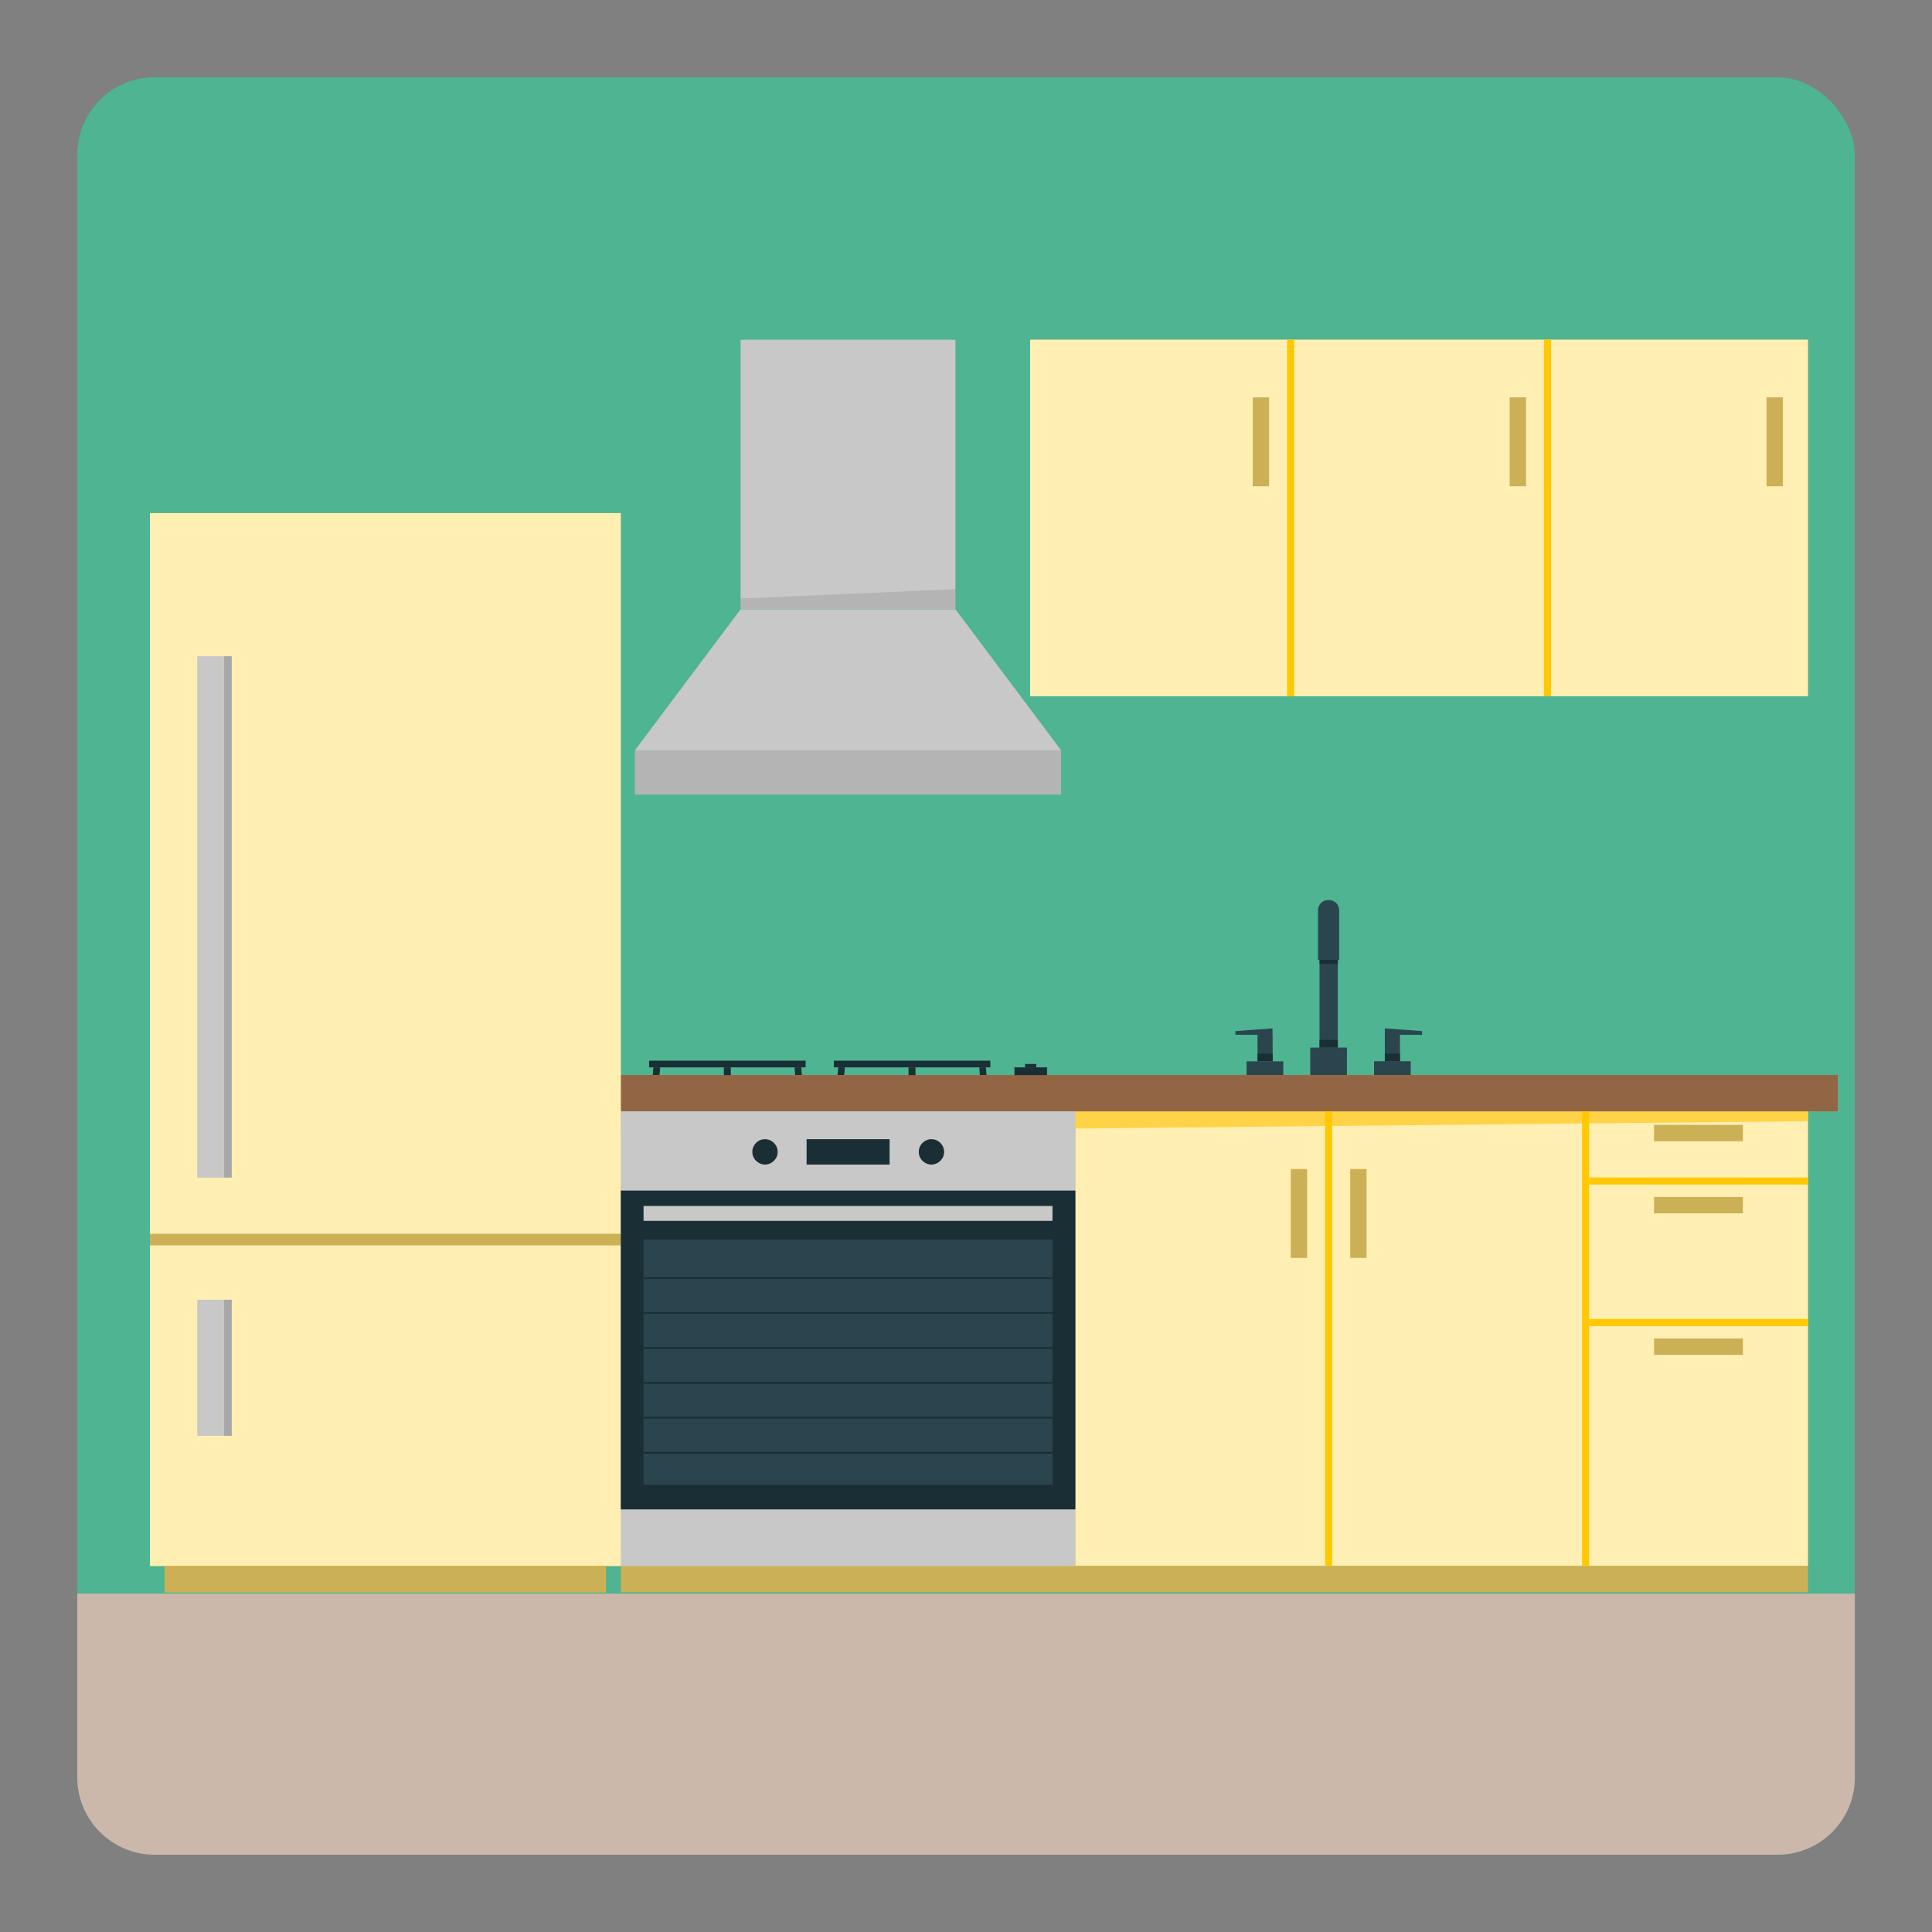 <?xml version="1.0" encoding="UTF-8"?> <svg xmlns="http://www.w3.org/2000/svg" id="Layer_1" data-name="Layer 1" viewBox="0 0 141.73 141.73"><rect x="0" y="0" width="141.73" height="141.73" fill="#808080" stroke="none"/><defs><style> .cls-1 { fill: #ccb056; } .cls-2 { fill: #926645; } .cls-3 { fill: #cbb8ab; } .cls-4 { fill: #ffc800; } .cls-5 { fill: #fff; opacity: .7; } .cls-6 { fill: #2b454e; } .cls-7 { fill: #c8c8c8; } .cls-8 { opacity: .1; } .cls-9 { fill: #ffd348; } .cls-10 { fill: #a8a8a8; } .cls-11 { fill: #4eb491; } .cls-12 { fill: #1a2e35; } </style></defs><rect class="cls-11" x="5.67" y="5.67" width="130.39" height="130.39" rx="5.67" ry="5.67"></rect><path class="cls-3" d="m5.67,116.91v13.48c0,3.13,2.54,5.67,5.67,5.67h119.06c3.13,0,5.67-2.54,5.67-5.67v-13.48H5.67Z"></path><g><g><path class="cls-6" d="m97.43,66.77h.08c.35,0,.63.28.63.63v9.45h-1.34v-9.45c0-.35.28-.63.63-.63Z"></path><path class="cls-6" d="m97.42,66.03h.09c.4,0,.73.33.73.73v3.65h-1.55v-3.65c0-.4.33-.73.73-.73Z"></path><rect class="cls-12" x="96.8" y="76.29" width="1.34" height=".57"></rect><rect class="cls-12" x="96.8" y="70.42" width="1.34" height=".28"></rect></g><rect class="cls-6" x="96.12" y="76.85" width="2.69" height="2.01"></rect><g><g><rect class="cls-6" x="92.25" y="75.91" width="1.11" height="1.95"></rect><rect class="cls-12" x="92.25" y="77.29" width="1.11" height=".57"></rect></g><rect class="cls-6" x="91.45" y="77.86" width="2.69" height="1.01"></rect><polygon class="cls-6" points="93.35 75.91 93.35 75.44 90.63 75.64 90.63 75.91 93.35 75.91"></polygon></g><g><g><rect class="cls-6" x="101.59" y="75.91" width="1.11" height="1.95" transform="translate(204.29 153.77) rotate(180)"></rect><rect class="cls-12" x="101.59" y="77.29" width="1.11" height=".57" transform="translate(204.29 155.15) rotate(180)"></rect></g><rect class="cls-6" x="100.8" y="77.86" width="2.69" height="1.01" transform="translate(204.29 156.72) rotate(180)"></rect><polygon class="cls-6" points="101.59 75.91 101.59 75.44 104.32 75.64 104.32 75.91 101.59 75.91"></polygon></g></g><rect class="cls-4" x="45.54" y="81.53" width="87.09" height="33.35"></rect><rect class="cls-5" x="45.54" y="81.53" width="87.09" height="33.35"></rect><polygon class="cls-9" points="132.63 81.53 45.54 81.53 45.54 83.12 132.63 82.25 132.63 81.53"></polygon><rect class="cls-4" x="45.52" y="78.86" width="89.3" height="2.67"></rect><rect class="cls-2" x="45.52" y="78.86" width="89.3" height="2.67"></rect><rect class="cls-1" x="45.54" y="114.88" width="87.09" height="1.93"></rect><rect class="cls-4" x="116.06" y="81.53" width=".52" height="33.35"></rect><rect class="cls-4" x="78.36" y="81.53" width=".52" height="33.35"></rect><rect class="cls-4" x="124.34" y="78.62" width=".52" height="16.05" transform="translate(211.25 -37.96) rotate(90)"></rect><rect class="cls-4" x="97.21" y="81.53" width=".52" height="33.35"></rect><rect class="cls-1" x="94.69" y="85.76" width="1.2" height="6.52"></rect><rect class="cls-1" x="99.05" y="85.76" width="1.2" height="6.52"></rect><rect class="cls-1" x="124" y="79.87" width="1.2" height="6.52" transform="translate(207.73 -41.48) rotate(90)"></rect><rect class="cls-1" x="124" y="85.16" width="1.2" height="6.52" transform="translate(213.02 -36.19) rotate(90)"></rect><rect class="cls-4" x="124.34" y="89" width=".52" height="16.05" transform="translate(221.63 -27.58) rotate(90)"></rect><rect class="cls-1" x="124" y="95.54" width="1.2" height="6.52" transform="translate(223.4 -25.81) rotate(90)"></rect><g><rect class="cls-4" x="75.57" y="24.92" width="57.06" height="26.16"></rect><rect class="cls-5" x="75.57" y="24.92" width="57.06" height="26.16"></rect></g><rect class="cls-4" x="113.26" y="24.92" width=".52" height="26.16"></rect><rect class="cls-4" x="94.42" y="24.92" width=".52" height="26.16"></rect><g><rect class="cls-1" x="91.9" y="29.15" width="1.2" height="6.52"></rect><rect class="cls-1" x="110.75" y="29.15" width="1.2" height="6.52"></rect><rect class="cls-1" x="129.59" y="29.15" width="1.2" height="6.52"></rect></g><g><rect class="cls-7" x="54.33" y="24.92" width="15.76" height="19.78"></rect><polygon class="cls-7" points="77.84 55.04 77.84 58.29 46.58 58.29 46.58 55.04 54.33 44.7 70.09 44.7 77.84 55.04"></polygon><polygon class="cls-8" points="54.33 44.7 70.09 44.7 70.09 43.22 54.33 43.91 54.33 44.7"></polygon><rect class="cls-8" x="46.58" y="55.04" width="31.26" height="3.25"></rect></g><g><rect class="cls-4" x="11" y="37.64" width="34.54" height="77.24"></rect><rect class="cls-5" x="11" y="37.64" width="34.54" height="77.24"></rect><g><g><rect class="cls-7" x="14.47" y="48.14" width="1.94" height="38.25"></rect><rect class="cls-10" x="16.42" y="48.14" width=".58" height="38.25"></rect></g><g><rect class="cls-7" x="14.47" y="95.35" width="1.94" height="9.98"></rect><rect class="cls-10" x="16.42" y="95.35" width=".58" height="9.98"></rect></g></g><rect class="cls-1" x="11" y="90.51" width="34.54" height=".85"></rect><g><rect class="cls-4" x="12.09" y="114.88" width="32.36" height="1.93"></rect><rect class="cls-1" x="12.09" y="114.88" width="32.36" height="1.93"></rect></g></g><g><rect class="cls-7" x="45.54" y="81.53" width="33.35" height="33.35"></rect><g><rect class="cls-12" x="45.54" y="87.34" width="33.35" height="23.39"></rect><g><rect class="cls-6" x="47.21" y="90.93" width="30" height="17.99"></rect><rect class="cls-12" x="47.21" y="93.69" width="30" height=".13"></rect><rect class="cls-12" x="47.21" y="96.25" width="30" height=".13"></rect><rect class="cls-12" x="47.21" y="98.82" width="30" height=".13"></rect><rect class="cls-12" x="47.21" y="101.38" width="30" height=".13"></rect><rect class="cls-12" x="47.21" y="103.94" width="30" height=".13"></rect><rect class="cls-12" x="47.21" y="106.51" width="30" height=".13"></rect></g></g><rect class="cls-7" x="47.21" y="88.47" width="30" height="1.09"></rect><rect class="cls-12" x="59.17" y="83.57" width="6.09" height="1.86"></rect><path class="cls-12" d="m57.05,84.5c0,.51-.42.93-.93.93s-.93-.42-.93-.93.42-.93.93-.93.93.42.93.93Z"></path><path class="cls-12" d="m69.26,84.5c0,.51-.42.93-.93.93s-.93-.42-.93-.93.42-.93.93-.93.93.42.93.93Z"></path></g><g><g><rect class="cls-12" x="47.62" y="77.81" width="11.48" height=".49"></rect><polygon class="cls-12" points="48.43 78.3 48.38 78.86 47.89 78.86 47.93 78.3 48.43 78.3"></polygon><polygon class="cls-12" points="58.29 78.3 58.33 78.86 58.82 78.86 58.78 78.3 58.29 78.3"></polygon><rect class="cls-12" x="53.1" y="78.3" width=".51" height=".57"></rect></g><g><rect class="cls-12" x="61.17" y="77.81" width="11.48" height=".49"></rect><polygon class="cls-12" points="61.98 78.3 61.93 78.86 61.44 78.86 61.49 78.3 61.98 78.3"></polygon><polygon class="cls-12" points="71.84 78.3 71.88 78.86 72.37 78.86 72.33 78.3 71.84 78.3"></polygon><rect class="cls-12" x="66.65" y="78.3" width=".51" height=".57"></rect></g><g><rect class="cls-12" x="74.42" y="78.3" width="2.39" height=".57"></rect><rect class="cls-12" x="75.2" y="78.05" width=".82" height=".25"></rect></g></g></svg> 